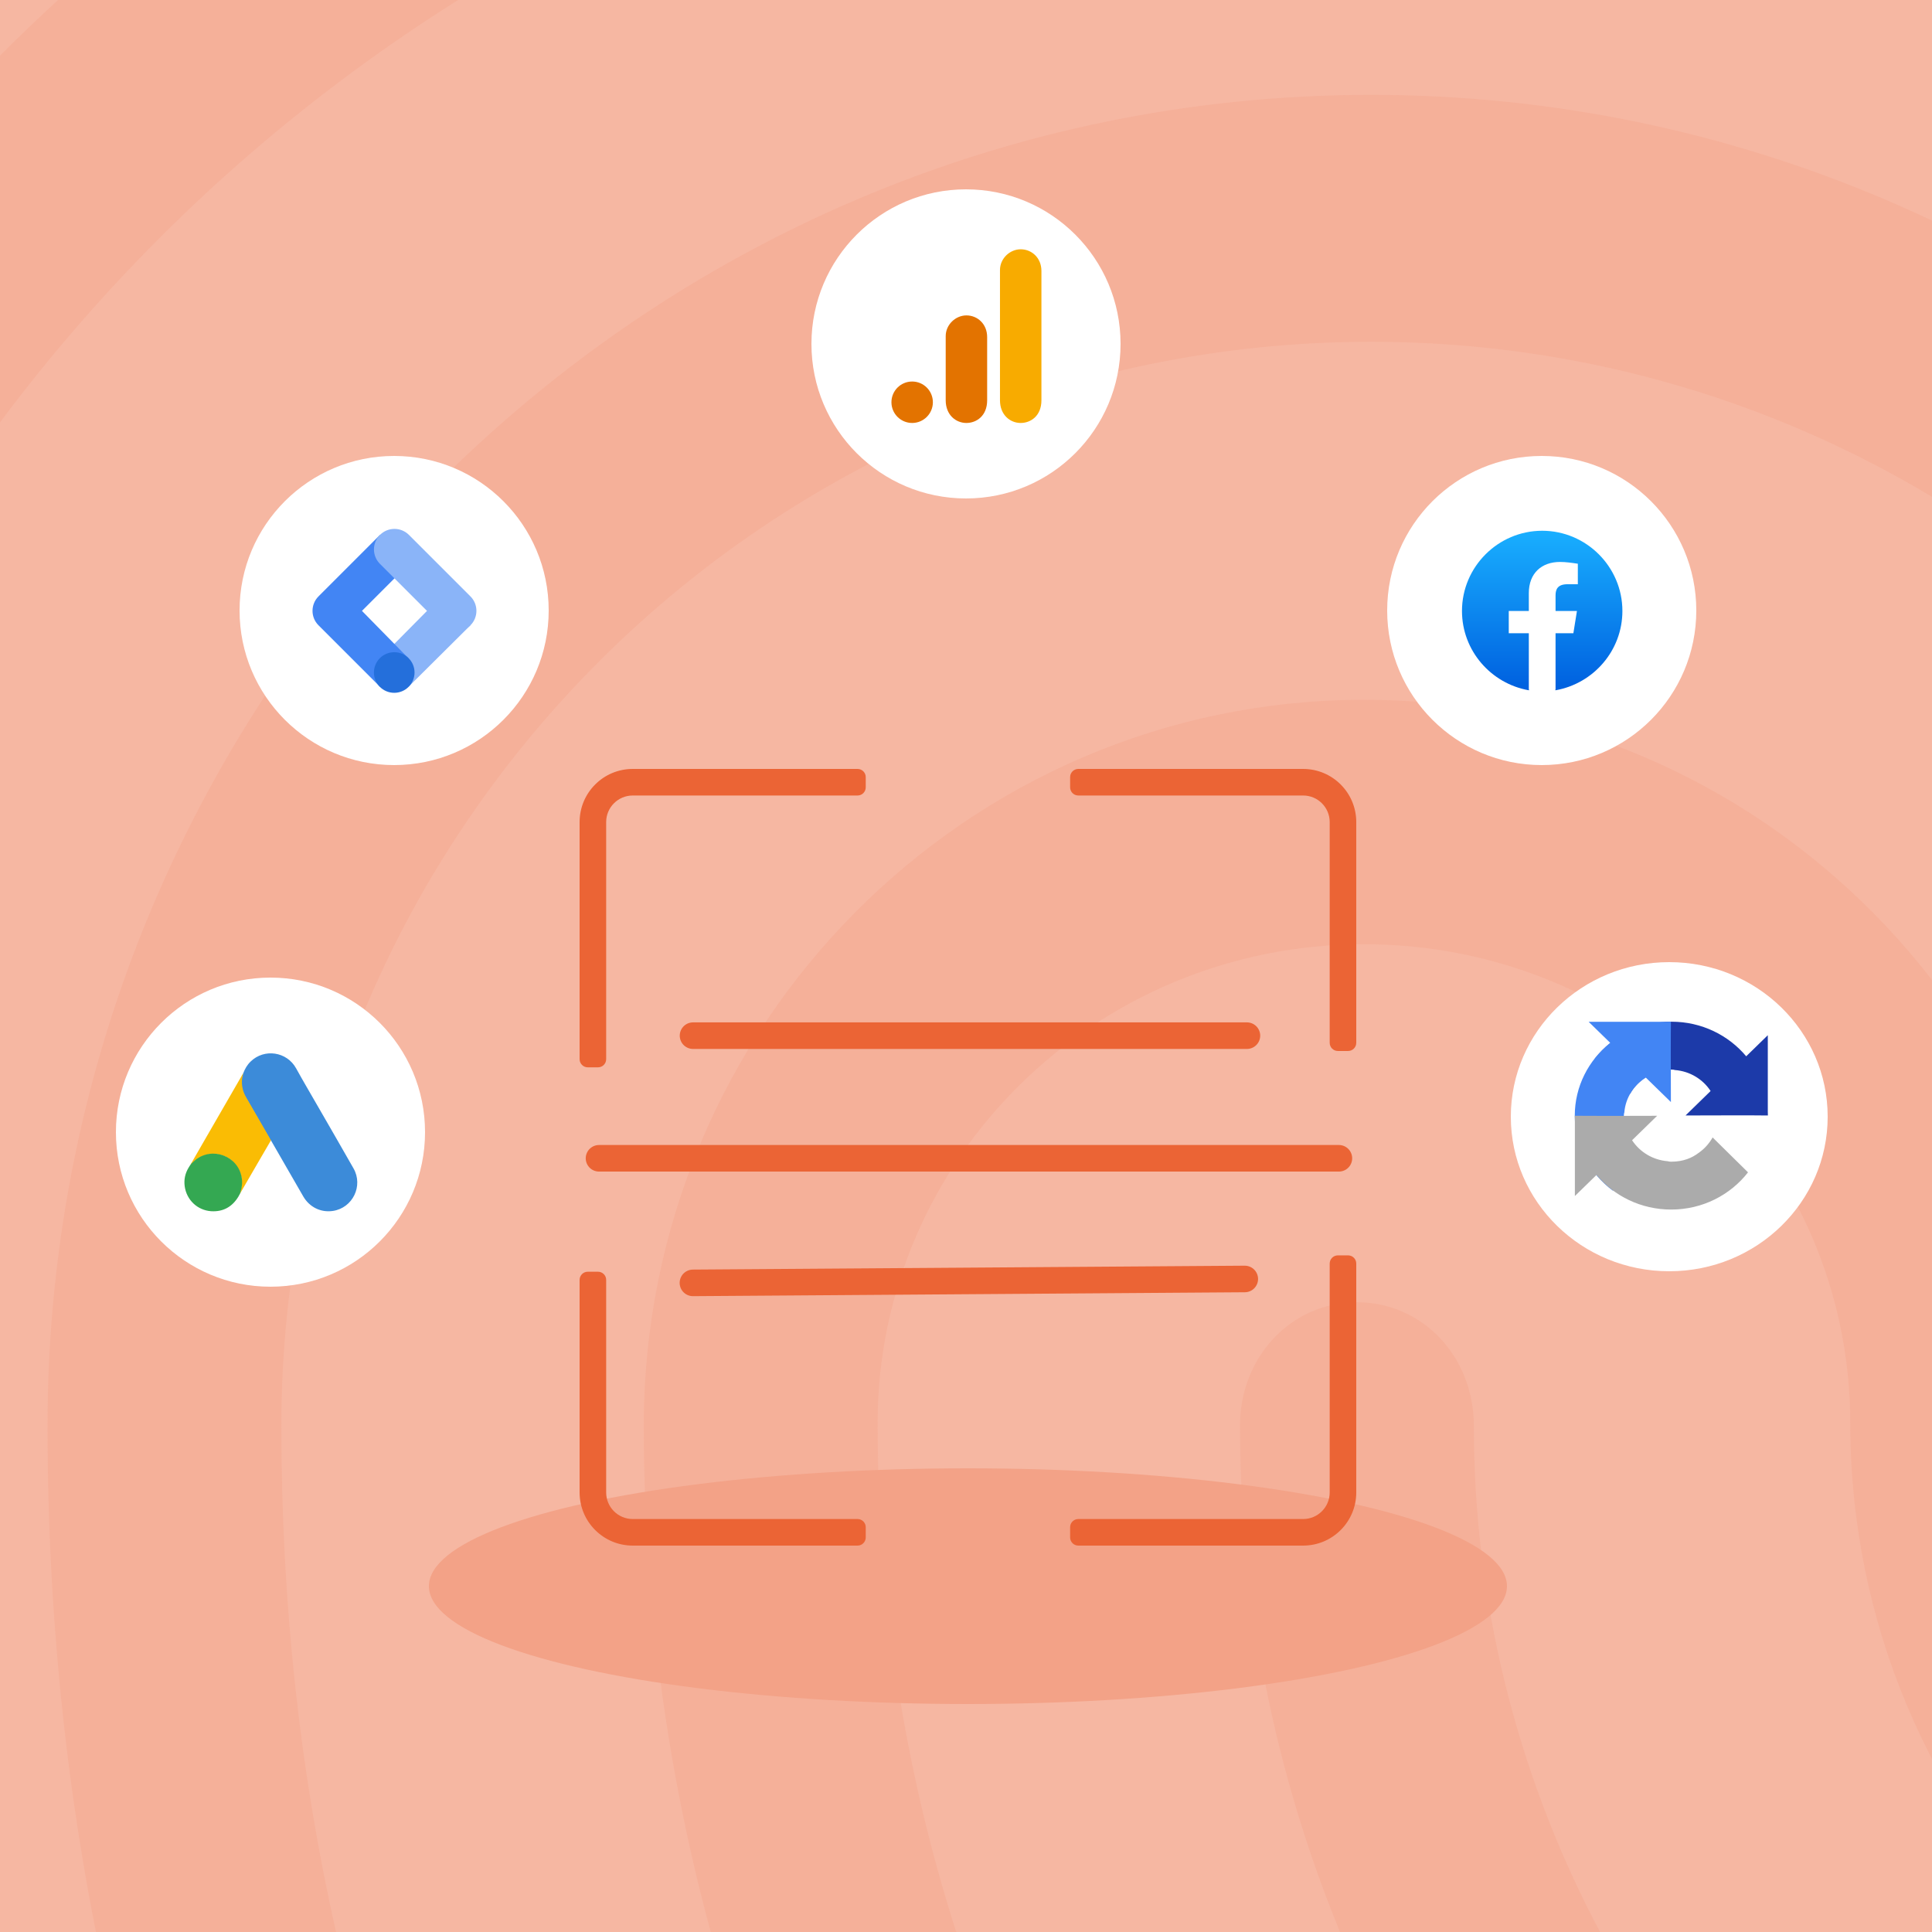 <svg width="500" height="500" viewBox="0 0 500 500" fill="none" xmlns="http://www.w3.org/2000/svg">
<rect x="0" y="0" width="500" height="500" fill="#333333" stroke="none"/>
<g clip-path="url(#clip0_2_3)">
<rect width="500" height="500" fill="#F6B7A2"/>
<path opacity="0.15" d="M706.379 -282.167C701.539 -282.167 696.698 -283.445 692.462 -286.001C576.278 -349.262 475.827 -376.1 355.408 -376.1C235.593 -376.1 121.83 -346.067 18.354 -286.001C3.831 -277.694 -14.323 -283.445 -22.795 -298.781C-30.661 -314.117 -25.215 -333.926 -10.692 -342.233C101.861 -406.772 225.306 -440 355.408 -440C484.299 -440 596.852 -409.967 720.297 -342.872C735.426 -334.565 740.872 -315.395 733.005 -300.059C727.559 -288.557 717.272 -282.167 706.379 -282.167ZM-159.553 53.308C-165.604 53.308 -171.655 51.391 -177.101 47.557C-191.019 37.333 -194.045 17.524 -184.363 2.827C-124.455 -86.633 -48.21 -156.923 42.559 -206.126C232.568 -309.644 475.827 -310.283 666.441 -206.765C757.21 -157.562 833.456 -87.911 893.363 0.91C903.045 14.968 900.019 35.416 886.101 45.64C872.183 55.864 853.425 52.669 843.743 37.972C789.282 -42.542 720.297 -105.803 638.606 -149.894C464.935 -243.827 242.855 -243.827 69.789 -149.255C-12.508 -104.525 -81.492 -40.625 -135.953 39.889C-140.794 48.835 -149.871 53.308 -159.553 53.308ZM218.65 824.581C210.783 824.581 202.917 821.386 197.47 814.996C144.825 759.403 116.384 723.619 75.841 646.3C34.087 567.703 12.303 471.853 12.303 368.974C12.303 179.191 166.004 24.553 354.803 24.553C543.601 24.553 697.303 179.191 697.303 368.974C697.303 386.866 683.99 400.924 667.046 400.924C650.103 400.924 636.79 386.866 636.79 368.974C636.79 214.336 510.319 88.453 354.803 88.453C199.286 88.453 72.815 214.336 72.815 368.974C72.815 460.99 92.179 545.977 129.091 614.989C167.819 688.474 194.445 719.785 241.039 769.627C252.537 782.407 252.537 802.216 241.039 814.996C234.383 821.386 226.516 824.581 218.65 824.581ZM652.524 706.366C580.514 706.366 516.976 687.196 464.935 649.495C374.772 584.956 320.916 480.16 320.916 368.974C320.916 351.082 334.228 337.024 351.172 337.024C368.115 337.024 381.428 351.082 381.428 368.974C381.428 459.073 424.997 544.06 498.822 596.458C541.786 627.13 592.011 641.827 652.524 641.827C667.047 641.827 691.251 639.91 715.456 635.437C731.795 632.242 747.528 643.744 750.554 661.636C753.579 678.889 742.687 695.503 725.743 698.698C691.251 705.727 660.995 706.366 652.524 706.366ZM530.894 838C528.473 838 525.447 837.361 523.027 836.722C426.812 808.606 363.879 770.905 297.921 702.532C213.204 613.711 166.609 495.496 166.609 368.974C166.609 265.456 250.116 181.108 352.987 181.108C455.858 181.108 539.365 265.456 539.365 368.974C539.365 437.347 595.642 492.94 665.231 492.94C734.82 492.94 791.097 437.347 791.097 368.974C791.097 128.071 594.432 -67.463 352.382 -67.463C180.527 -67.463 23.195 33.499 -47.605 190.054C-71.205 241.813 -83.307 302.518 -83.307 368.974C-83.307 418.816 -79.071 497.413 -42.764 599.653C-36.712 616.267 -44.579 634.798 -60.312 640.549C-76.046 646.939 -93.594 637.993 -99.04 622.018C-128.691 538.309 -143.214 455.239 -143.214 368.974C-143.214 292.294 -129.296 222.643 -102.066 161.938C-21.584 -16.343 156.927 -132.002 352.382 -132.002C627.713 -132.002 851.609 92.287 851.609 368.335C851.609 471.853 768.102 556.201 665.231 556.201C562.36 556.201 478.853 471.853 478.853 368.335C478.853 299.962 422.576 244.369 352.987 244.369C283.398 244.369 227.121 299.962 227.121 368.335C227.121 477.604 267.06 579.844 340.28 656.524C397.766 716.59 452.833 749.818 538.155 774.739C554.493 779.212 563.57 797.104 559.334 813.718C556.309 828.415 543.601 838 530.894 838Z" fill="#F08B68"/>
<ellipse cx="250.5" cy="410.5" rx="139.5" ry="30.5" fill="#F3A287"/>
<circle cx="70" cy="293" r="40" fill="white"/>
<path d="M62.951 277.751C63.384 276.616 63.978 275.571 64.861 274.724C68.392 271.283 74.23 272.147 76.626 276.472C78.428 279.751 80.338 282.958 82.194 286.201C85.292 291.588 88.427 296.975 91.49 302.38C94.067 306.902 91.274 312.614 86.157 313.389C83.022 313.857 80.085 312.416 78.464 309.605C75.743 304.866 73.005 300.128 70.284 295.407C70.23 295.299 70.158 295.209 70.086 295.119C69.798 294.885 69.672 294.543 69.491 294.236C68.284 292.11 67.041 290.002 65.834 287.894C65.059 286.525 64.249 285.174 63.474 283.804C62.771 282.579 62.447 281.246 62.483 279.841C62.537 279.12 62.627 278.399 62.951 277.751Z" fill="#3C8BD9"/>
<path d="M62.951 277.751C62.789 278.399 62.645 279.048 62.609 279.733C62.555 281.246 62.933 282.651 63.69 283.967C65.672 287.372 67.654 290.795 69.618 294.218C69.798 294.525 69.942 294.831 70.122 295.119C69.041 296.993 67.96 298.849 66.861 300.723C65.347 303.335 63.834 305.966 62.303 308.578C62.23 308.578 62.212 308.542 62.194 308.488C62.176 308.344 62.23 308.218 62.267 308.074C63.005 305.371 62.393 302.975 60.537 300.921C59.402 299.678 57.961 298.975 56.303 298.741C54.141 298.434 52.231 298.993 50.519 300.344C50.213 300.578 50.015 300.921 49.655 301.101C49.583 301.101 49.547 301.065 49.529 301.011C50.393 299.515 51.24 298.02 52.105 296.525C55.672 290.327 59.24 284.129 62.825 277.949C62.861 277.877 62.915 277.823 62.951 277.751Z" fill="#FABC04"/>
<path d="M49.6 301.065C49.943 300.758 50.267 300.434 50.627 300.146C55.006 296.687 61.582 299.191 62.537 304.668C62.771 305.983 62.645 307.245 62.248 308.506C62.23 308.614 62.212 308.704 62.176 308.812C62.014 309.1 61.87 309.407 61.69 309.695C60.087 312.343 57.726 313.659 54.627 313.46C51.078 313.208 48.285 310.542 47.799 307.01C47.565 305.299 47.907 303.695 48.79 302.218C48.97 301.894 49.186 301.605 49.384 301.281C49.474 301.209 49.438 301.065 49.6 301.065Z" fill="#34A852"/>
<path d="M49.6 301.065C49.529 301.137 49.529 301.263 49.402 301.281C49.384 301.155 49.456 301.083 49.529 300.993L49.6 301.065Z" fill="#FABC04"/>
<path d="M62.176 308.812C62.105 308.686 62.176 308.596 62.249 308.506C62.267 308.524 62.303 308.56 62.321 308.578L62.176 308.812Z" fill="#E1C025"/>
<path fill-rule="evenodd" clip-rule="evenodd" d="M163.753 199H221.937C223.105 199 224.053 199.947 224.053 201.116V203.761C224.053 204.929 223.105 205.876 221.937 205.876H163.753C159.955 205.876 156.876 208.955 156.876 212.753V274.111C156.876 275.279 155.929 276.226 154.761 276.226H152.116C150.947 276.226 150 275.279 150 274.111V212.753C150 205.157 156.157 199 163.753 199ZM152.116 329.121C150.947 329.121 150 330.068 150 331.237V386.247C150 393.843 156.157 400 163.753 400H221.937C223.105 400 224.053 399.053 224.053 397.884V395.239C224.053 394.071 223.105 393.124 221.937 393.124H163.753C159.955 393.124 156.876 390.045 156.876 386.247V331.237C156.876 330.068 155.929 329.121 154.761 329.121H152.116ZM276.947 397.884C276.947 399.053 277.895 400 279.063 400H337.247C344.843 400 351 393.843 351 386.247V327.005C351 325.837 350.053 324.889 348.884 324.889H346.239C345.071 324.889 344.124 325.837 344.124 327.005V386.247C344.124 390.045 341.045 393.124 337.247 393.124H279.063C277.895 393.124 276.947 394.071 276.947 395.239V397.884ZM351 212.753V269.879C351 271.047 350.053 271.995 348.884 271.995H346.239C345.071 271.995 344.124 271.047 344.124 269.879V212.753C344.124 208.955 341.045 205.876 337.247 205.876H279.063C277.895 205.876 276.947 204.929 276.947 203.761V201.116C276.947 199.947 277.895 199 279.063 199H337.247C344.843 199 351 205.157 351 212.753Z" fill="#EB6435"/>
<line x1="155.025" y1="299.764" x2="346.504" y2="299.764" stroke="#EB6435" stroke-width="6.876" stroke-linecap="round"/>
<line x1="179.357" y1="268.028" x2="322.701" y2="268.028" stroke="#EB6435" stroke-width="6.876" stroke-linecap="round"/>
<line x1="179.332" y1="332.006" x2="322.148" y2="330.997" stroke="#EB6435" stroke-width="6.876" stroke-linecap="round"/>
<circle cx="250" cy="89" r="40" fill="white"/>
<path d="M258.794 69.879V103.589C258.794 107.364 261.396 109.463 264.157 109.463C266.711 109.463 269.52 107.675 269.52 103.589V70.134C269.52 66.679 266.966 64.516 264.157 64.516C261.348 64.516 258.794 66.902 258.794 69.879Z" fill="#F8AB00"/>
<path d="M244.748 86.989V103.589C244.748 107.364 247.35 109.463 250.111 109.463C252.665 109.463 255.474 107.675 255.474 103.589V87.245C255.474 83.789 252.92 81.626 250.111 81.626C247.302 81.626 244.748 84.013 244.748 86.989Z" fill="#E37300"/>
<path d="M241.428 104.1C241.428 107.061 239.026 109.463 236.065 109.463C233.104 109.463 230.702 107.061 230.702 104.1C230.702 101.139 233.104 98.737 236.065 98.737C239.026 98.737 241.428 101.139 241.428 104.1Z" fill="#E37300"/>
<circle cx="102" cy="158" r="40" fill="white"/>
<path d="M105.781 177.688L98.416 170.315L114.237 154.334L121.737 161.833L105.781 177.688Z" fill="#8AB4F8"/>
<path d="M105.835 145.934L98.336 138.433L82.435 154.334C80.363 156.404 80.362 159.758 82.431 161.829C82.433 161.831 82.435 161.832 82.435 161.832L98.336 177.733L105.692 170.343L93.676 158.094L105.835 145.934Z" fill="#4285F4"/>
<path d="M121.736 154.334L105.835 138.433C103.763 136.362 100.405 136.362 98.334 138.433C96.263 140.505 96.263 143.862 98.334 145.932L114.244 161.833C116.315 163.904 119.673 163.904 121.743 161.833C123.814 159.761 123.814 156.404 121.743 154.334H121.736Z" fill="#8AB4F8"/>
<path d="M102.027 179.301C104.93 179.301 107.283 176.948 107.283 174.046C107.283 171.143 104.93 168.79 102.027 168.79C99.124 168.79 96.771 171.143 96.771 174.046C96.771 176.948 99.124 179.301 102.027 179.301Z" fill="#246FDB"/>
<ellipse cx="432" cy="289" rx="41" ry="40" fill="white"/>
<path d="M457.532 288.689C457.53 288.339 457.522 287.991 457.506 287.645V267.913L451.915 273.368C447.338 267.903 440.377 264.413 432.579 264.413C424.464 264.413 417.255 268.192 412.698 274.044L421.863 283.08C422.761 281.459 424.037 280.067 425.575 279.016C427.175 277.798 429.443 276.802 432.579 276.802C432.958 276.802 433.25 276.845 433.465 276.926C437.351 277.225 440.719 279.317 442.702 282.354L436.214 288.683C444.432 288.652 453.715 288.633 457.531 288.687" fill="#1C3AA9"/>
<path d="M432.433 264.414C432.075 264.415 431.718 264.423 431.364 264.439H411.138L416.73 269.894C411.128 274.359 407.55 281.151 407.55 288.758C407.55 296.675 411.424 303.708 417.422 308.154L426.684 299.213C425.023 298.337 423.596 297.092 422.518 295.591C421.27 294.03 420.249 291.818 420.249 288.758C420.249 288.389 420.293 288.103 420.377 287.894C420.683 284.103 422.828 280.817 425.94 278.882L432.428 285.211C432.395 277.195 432.376 268.138 432.432 264.415" fill="#4285F4"/>
<path d="M407.551 288.757C407.553 289.107 407.561 289.455 407.577 289.801V309.533L413.168 304.078C417.745 309.543 424.706 313.033 432.504 313.033C440.619 313.033 447.828 309.254 452.385 303.402L443.22 294.366C442.322 295.987 441.046 297.379 439.508 298.43C437.908 299.648 435.64 300.644 432.504 300.644C432.125 300.644 431.833 300.601 431.618 300.52C427.732 300.221 424.364 298.128 422.381 295.092L428.869 288.763C420.651 288.794 411.368 288.813 407.552 288.759" fill="#ABABAB"/>
<circle cx="399" cy="158" r="40" fill="white"/>
<g clip-path="url(#clip1_2_3)">
<path d="M395.657 178.644C385.854 176.914 378.359 168.38 378.359 158.117C378.359 146.7 387.7 137.359 399.117 137.359C410.533 137.359 419.875 146.7 419.875 158.117C419.875 168.38 412.379 176.914 402.576 178.644L401.423 177.721H396.81L395.657 178.644Z" fill="url(#paint0_linear_2_3)"/>
<path d="M407.189 163.883L408.112 158.117H402.576V154.08C402.576 152.466 403.153 151.197 405.69 151.197H408.342V145.892C406.843 145.662 405.229 145.431 403.729 145.431C399.001 145.431 395.657 148.314 395.657 153.504V158.117H390.467V163.883H395.657V178.529C396.81 178.759 397.963 178.875 399.117 178.875C400.27 178.875 401.423 178.759 402.576 178.529V163.883H407.189Z" fill="white"/>
</g>
</g>
<defs>
<linearGradient id="paint0_linear_2_3" x1="399.117" y1="177.438" x2="399.117" y2="137.359" gradientUnits="userSpaceOnUse">
<stop stop-color="#0062E0"/>
<stop offset="1" stop-color="#19AFFF"/>
</linearGradient>
<clipPath id="clip0_2_3">
<rect width="500" height="500" fill="white"/>
</clipPath>
<clipPath id="clip1_2_3">
<rect width="41.516" height="41.516" fill="white" transform="translate(378.359 137.359)"/>
</clipPath>
</defs>
</svg>

